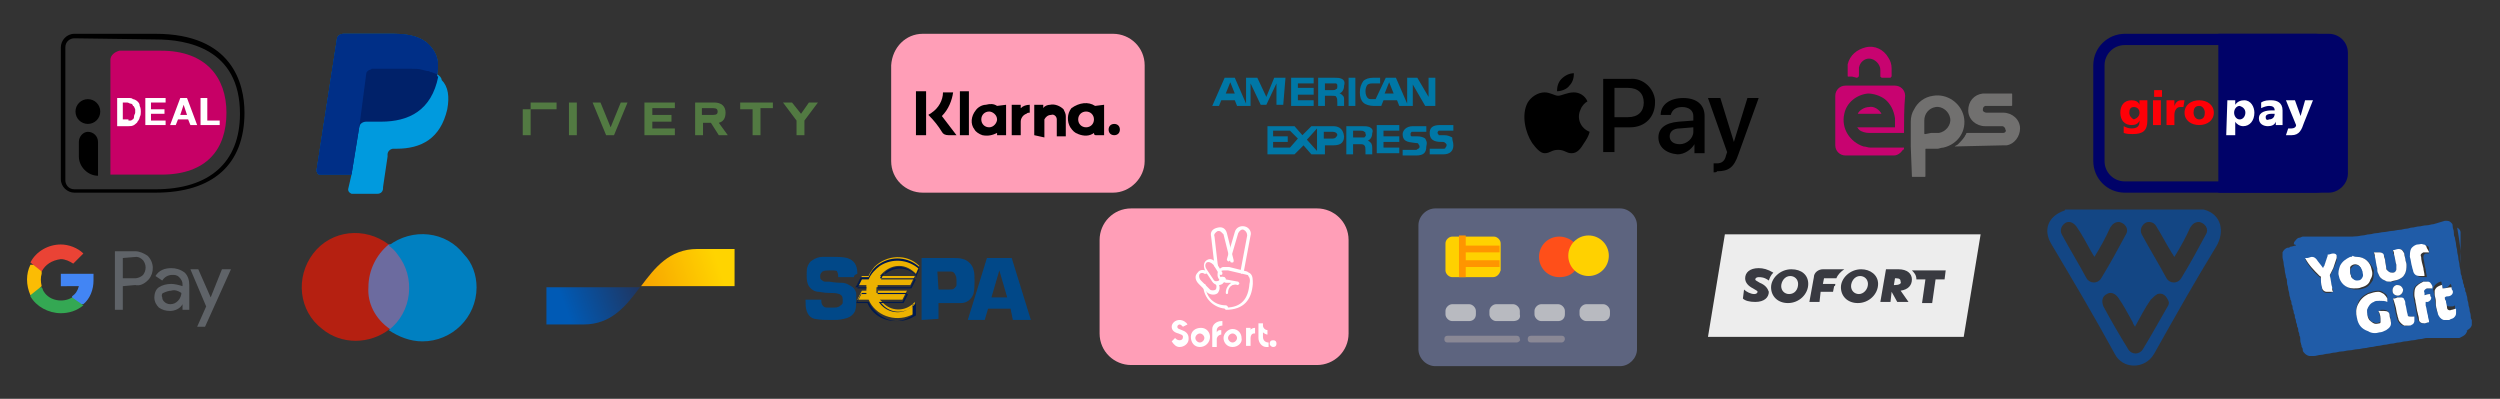 <svg xmlns="http://www.w3.org/2000/svg" xmlns:xlink="http://www.w3.org/1999/xlink" id="Laag_1" x="0px" y="0px" viewBox="0 0 221.9 35.4" style="enable-background:new 0 0 221.9 35.4;" xml:space="preserve"><rect x="0" y="0" width="221.9" height="35.4" fill="#333333" stroke="none"/><style type="text/css">	.st0{fill:#C70066;}	.st1{fill:#FFFFFF;}	.st2{fill:#009ADE;}	.st3{fill:#002169;}	.st4{fill:#002F87;}	.st5{fill-rule:evenodd;clip-rule:evenodd;fill:#0077A6;}	.st6{fill:#C80370;}	.st7{fill:#71706F;}	.st8{fill:#FF9EB7;}	.st9{fill:#000268;}	.st10{fill-rule:evenodd;clip-rule:evenodd;fill:#FFFFFF;}	.st11{fill-rule:evenodd;clip-rule:evenodd;fill:#FF0007;}	.st12{fill:#5F6368;}	.st13{fill:#4285F4;}	.st14{fill:#34A853;}	.st15{fill:#FBBC04;}	.st16{fill:#EA4335;}	.st17{fill:#6C6B9F;}	.st18{fill:#B52011;}	.st19{fill:#0080C1;}	.st20{fill:url(#blue-symbol_00000175293326229185091010000004763356480783687607_);}	.st21{fill:url(#yellow-symbol_00000089553745917742618580000016335895803727577274_);}	.st22{fill:#014888;}	.st23{fill:#ECB200;}	.st24{fill:#00194F;}	.st25{fill:#5D647F;}	.st26{fill:#FFD100;}	.st27{fill:#B8BAC0;}	.st28{fill:#8A8895;}	.st29{fill:#FF4F19;}	.st30{fill:#FF9500;}	.st31{fill:#134684;}	.st32{fill:#205CA8;}	.st33{fill:#EDEDED;}	.st34{fill:#393A41;}	.st35{fill:#527A42;}</style><g>	<path d="M13.8,17.1H6.6c-0.6,0-1.2-0.5-1.2-1.2l0,0V4.2C5.4,3.6,5.9,3,6.6,3h7.2c6.8,0,7.9,4.4,7.9,7  C21.7,14.6,18.9,17.1,13.8,17.1z M6.6,3.4c-0.4,0-0.8,0.3-0.8,0.8l0,0V16c0,0.4,0.3,0.8,0.8,0.8h7.2c4.8,0,7.5-2.4,7.5-6.7  c0-5.8-4.7-6.6-7.5-6.6L6.6,3.4z"></path>	<path class="st0" d="M9.8,5.3v10.2h4.5c4.1,0,5.8-2.3,5.8-5.5c0-3.1-1.8-5.5-5.8-5.5h-3.7C10.2,4.6,9.8,4.9,9.8,5.3L9.8,5.3z"></path>	<polygon class="st1" points="18.4,8.7 18.4,10.7 19.5,10.7 19.5,11.1 17.8,11.1 17.8,8.7  "></polygon>	<path class="st1" d="M16.6,8.7l0.9,2.4h-0.6l-0.2-0.5h-0.9l-0.2,0.5h-0.5L16,8.7H16.6z M16.6,10.2l-0.3-0.9l0,0L16,10.2H16.6z"></path>	<polygon class="st1" points="14.7,8.7 14.7,9.1 13.4,9.1 13.4,9.7 14.6,9.7 14.6,10.1 13.4,10.1 13.4,10.7 14.7,10.7 14.7,11.1   12.9,11.1 12.9,8.7  "></polygon>	<path class="st1" d="M11.4,8.7c0.2,0,0.3,0,0.4,0.1c0.1,0,0.3,0.1,0.4,0.2c0.1,0.1,0.2,0.2,0.2,0.4c0.1,0.2,0.1,0.4,0.1,0.5  c0,0.2,0,0.3-0.1,0.5c0,0.1-0.1,0.3-0.2,0.4c0,0.1-0.2,0.2-0.3,0.3c-0.2,0.1-0.3,0.1-0.5,0.1h-1V8.7H11.4z M11.4,10.7  c0.1,0,0.2,0,0.2,0c0.1,0,0.1-0.1,0.2-0.1c0.1-0.1,0.1-0.2,0.1-0.3S12,10.1,12,10s0-0.2,0-0.3c-0.1-0.2-0.1-0.3-0.2-0.3  c0-0.1-0.1-0.2-0.2-0.2c-0.1,0-0.2-0.1-0.3-0.1h-0.4v1.5h0.5C11.4,10.6,11.4,10.7,11.4,10.7z"></path>	<path d="M7.8,11.7L7.8,11.7c0.5,0,0.9,0.4,0.9,0.9l0,0l0,0v3l0,0c-0.9,0-1.7-0.8-1.7-1.7v-1.3C7,12.1,7.4,11.7,7.8,11.7z"></path>	<circle cx="7.8" cy="9.9" r="1.1"></circle></g><g>	<path class="st2" d="M38.8,6.6c0.2-1.1,0-1.8-0.6-2.5C37.5,3.3,36.4,3,34.9,3h-4.4c-0.3,0-0.6,0.2-0.6,0.5l-1.8,11.6  c0,0.2,0.1,0.4,0.3,0.4c0,0,0,0,0.1,0h2.7l-0.3,1.3c0,0.2,0.1,0.3,0.3,0.4l0,0h2.3c0.3,0,0.5-0.2,0.5-0.5v-0.1l0.4-2.7v-0.2  c0-0.3,0.3-0.5,0.5-0.5h0.3c2.2,0,3.9-0.9,4.5-3.5c0.2-1.1,0.1-2-0.5-2.6C39.2,6.9,39,6.7,38.8,6.6L38.8,6.6"></path>	<path class="st3" d="M38.8,6.6c0.2-1.1,0-1.8-0.6-2.5C37.5,3.3,36.4,3,34.9,3h-4.4c-0.3,0-0.6,0.2-0.6,0.5l-1.8,11.6  c0,0.2,0.1,0.4,0.3,0.4c0,0,0,0,0.1,0h2.7l0.7-4.3v0.1c0-0.3,0.3-0.5,0.6-0.5h1.3c2.5,0,4.5-1,5.1-4C38.8,6.8,38.8,6.7,38.8,6.6"></path>	<path class="st4" d="M32.5,6.6c0-0.2,0.1-0.3,0.3-0.4c0.1,0,0.2-0.1,0.2-0.1h3.4c0.4,0,0.8,0,1.1,0.1l0.4,0.1c0.1,0,0.2,0,0.3,0.1  h0.1c0.2,0.1,0.3,0.1,0.5,0.2c0.2-1.1,0-1.8-0.6-2.5C37.5,3.3,36.4,3,34.9,3h-4.4c-0.3,0-0.6,0.2-0.6,0.5l-1.8,11.6  c0,0.2,0.1,0.4,0.3,0.4c0,0,0,0,0.1,0h2.7l0.7-4.3L32.5,6.6z"></path></g><path class="st5" d="M129,12.9c0,0.5-0.3,0.8-0.9,0.8h-1.2v-0.5h1.2c0.1,0,0.2,0,0.2-0.1c0,0,0.1-0.1,0.1-0.2c0-0.1,0-0.1-0.1-0.2 c0,0-0.1-0.1-0.2-0.1c-0.5,0-1.2,0-1.2-0.8c0-0.4,0.2-0.7,0.9-0.7h1.2v0.5h-1.1c-0.1,0-0.2,0-0.2,0c-0.1,0.1-0.1,0.1-0.1,0.2 s0.1,0.1,0.1,0.2c0.1,0,0.1,0,0.2,0h0.3c0.3,0,0.5,0.1,0.7,0.2C128.9,12.5,129,12.6,129,12.9z M126.5,12.3c-0.1-0.1-0.4-0.2-0.7-0.2 h-0.3c-0.1,0-0.2,0-0.2,0c-0.1,0-0.1-0.1-0.1-0.2s0-0.1,0.1-0.2c0.1,0,0.1,0,0.2,0h1.1v-0.5h-1.2c-0.6,0-0.9,0.4-0.9,0.7 c0,0.8,0.7,0.7,1.2,0.8c0.1,0,0.2,0,0.2,0.1c0,0,0.1,0.1,0.1,0.2c0,0.1,0,0.1-0.1,0.2c-0.1,0-0.1,0.1-0.2,0.1h-1.2v0.5h1.2 c0.6,0,0.9-0.2,0.9-0.8C126.7,12.6,126.6,12.5,126.5,12.3L126.5,12.3z M124.2,13.1h-1.4v-0.5h1.4v-0.5h-1.4v-0.5h1.4v-0.5h-2v2.5h2 V13.1L124.2,13.1z M121.6,11.3c-0.2-0.1-0.4-0.1-0.7-0.1h-1.4v2.5h0.6v-0.9h0.6c0.2,0,0.3,0,0.4,0.1s0.1,0.3,0.1,0.5v0.3h0.6v-0.5 c0-0.2,0-0.3-0.1-0.5c-0.1-0.1-0.2-0.2-0.3-0.2c0.2-0.1,0.4-0.3,0.4-0.7C121.9,11.6,121.8,11.4,121.6,11.3z M118.3,11.2h-1.9 l-0.8,0.8l-0.7-0.8h-2.4v2.5h2.4l0.8-0.8l0.7,0.8h1.2v-0.8h0.7c0.5,0,1-0.1,1-0.8C119.2,11.3,118.7,11.2,118.3,11.2L118.3,11.2z  M121.1,12.2c-0.1,0-0.2,0-0.3,0h-0.7v-0.6h0.7c0.1,0,0.2,0,0.3,0.1c0.1,0,0.1,0.1,0.1,0.2C121.3,12,121.2,12.1,121.1,12.2z  M118.3,12.3h-0.8v-0.6h0.8c0.2,0,0.4,0.1,0.4,0.3C118.6,12.2,118.5,12.3,118.3,12.3z M116,12.4l0.9-1v2L116,12.4z M114.5,13.1H113 v-0.5h1.3v-0.5H113v-0.5h1.5l0.7,0.7L114.5,13.1L114.5,13.1z M127.4,9.4h-0.9l-1.1-1.9v1.9h-1.2L124,8.9h-1.2l-0.2,0.5h-0.7 c-0.3,0-0.7-0.1-0.9-0.3c-0.2-0.2-0.3-0.5-0.3-0.9c0-0.4,0.1-0.7,0.3-1c0.2-0.2,0.5-0.3,0.9-0.3h0.6v0.5h-0.6c-0.2,0-0.3,0-0.5,0.1 c-0.1,0.1-0.2,0.3-0.2,0.6c0,0.3,0.1,0.5,0.2,0.6s0.2,0.1,0.4,0.1h0.3l0.9-1.9h0.9l1,2.3V6.9h0.9l1,1.7V6.9h0.6L127.4,9.4L127.4,9.4 L127.4,9.4z M120.3,6.9h-0.6v2.5h0.6V6.9L120.3,6.9z M119.1,7c-0.2-0.1-0.4-0.1-0.7-0.1H117v2.5h0.6V8.5h0.6c0.2,0,0.4,0,0.4,0.1 c0.1,0.1,0.1,0.3,0.1,0.5v0.3h0.6V8.9c0-0.2,0-0.3-0.1-0.4c-0.1-0.1-0.2-0.2-0.3-0.2c0.2-0.1,0.4-0.3,0.4-0.7 C119.4,7.3,119.3,7.1,119.1,7L119.1,7z M116.6,8.9h-1.4V8.4h1.4V7.8h-1.4V7.4h1.4V6.9h-2v2.5h2V8.9L116.6,8.9z M114.1,6.9h-1 l-0.7,1.7l-0.8-1.7h-1v2.3l-1-2.3h-0.9l-1.1,2.5h0.6l0.2-0.5h1.2l0.2,0.5h1.2v-2l0.9,1.9h0.5l0.9-1.9v1.9h0.6L114.1,6.9L114.1,6.9 L114.1,6.9z M123.7,8.3l-0.4-1l-0.4,1H123.7z M118.6,7.9C118.5,8,118.4,8,118.3,8h-0.7V7.4h0.7c0.1,0,0.2,0,0.3,0 c0.1,0.1,0.1,0.1,0.1,0.2C118.7,7.8,118.7,7.9,118.6,7.9z M108.8,8.3l0.4-1l0.4,1H108.8z"></path><g>	<path d="M139.3,7.6c0.3-0.3,0.4-0.7,0.4-1.1c-0.4,0-0.8,0.2-1.1,0.5s-0.4,0.7-0.4,1.1C138.6,8.1,139.1,7.9,139.3,7.6 M139.7,8.2  c-0.6,0-1.1,0.3-1.4,0.3s-0.7-0.3-1.2-0.3c-0.6,0-1.2,0.4-1.5,0.9c-0.6,1.1-0.2,2.7,0.4,3.6c0.3,0.4,0.7,0.9,1.1,0.9  c0.5,0,0.6-0.3,1.2-0.3s0.7,0.3,1.2,0.3s0.8-0.4,1.1-0.9c0.2-0.3,0.4-0.6,0.5-1c-0.8-0.3-1.2-1.2-0.8-2c0.1-0.3,0.4-0.6,0.6-0.7  C140.7,8.5,140.2,8.2,139.7,8.2"></path>	<path d="M144.7,7c1.1-0.1,2.1,0.8,2.2,1.9c0,0.1,0,0.1,0,0.2c0,1.3-0.9,2.2-2.2,2.2h-1.4v2.2h-1V7H144.7z M143.3,10.4h1.2  c0.9,0,1.4-0.5,1.4-1.3s-0.5-1.3-1.4-1.3h-1.2V10.4L143.3,10.4z M147.2,12.2c0-0.8,0.6-1.3,1.8-1.4l1.3-0.1v-0.4  c0-0.5-0.4-0.8-1-0.8s-0.9,0.3-1,0.7h-0.9c0-0.9,0.8-1.5,2-1.5s1.9,0.6,1.9,1.6v3.3h-0.9v-0.8l0,0c-0.3,0.5-0.9,0.9-1.5,0.9  C147.8,13.6,147.2,13,147.2,12.2z M150.3,11.7v-0.4l-1.2,0.1c-0.6,0-0.9,0.3-0.9,0.7s0.3,0.7,0.9,0.7S150.3,12.3,150.3,11.7z   M152.1,15.3v-0.8c0.1,0,0.2,0,0.3,0c0.4,0,0.7-0.2,0.8-0.7l0.1-0.3l-1.7-4.8h1.1l1.2,3.9l0,0l1.2-3.9h1l-1.8,5  c-0.4,1.2-0.9,1.5-1.9,1.5C152.4,15.3,152.2,15.3,152.1,15.3L152.1,15.3z"></path></g><g>	<path class="st6" d="M169,11.8h-3.1c-0.3,0-0.7-0.1-0.9-0.3c-0.1-0.1-0.1-0.2-0.2-0.2l0,0h3.4l0,0c0-0.3,0-0.5,0-0.8  c-0.1-0.7-0.4-1.3-0.9-1.7c-0.4-0.3-1-0.5-1.5-0.5c-1,0.1-1.9,0.8-2.1,1.8c-0.3,1.3,0.5,2.5,1.7,2.9l0,0c0.2,0,0.4,0.1,0.6,0.1  c1,0,1.9,0,2.9,0h0.1c0,0.1,0,0.2-0.1,0.2c-0.2,0.3-0.5,0.5-0.8,0.5c-1.4,0-2.9,0-4.3,0c-0.5,0-0.9-0.4-0.9-0.9l0,0V8.5  c0-0.5,0.4-0.9,0.9-0.9l0,0h4.4c0.5,0,0.9,0.4,0.9,0.9l0,0C169,9.6,169,10.7,169,11.8L169,11.8z"></path>	<path class="st7" d="M169.6,13c0-0.7,0-1.5,0-2.2c0-0.4,0.1-0.8,0.3-1.1c0.3-0.6,0.9-1.1,1.7-1.2c1.2-0.2,2.4,0.6,2.7,1.8  c0.3,1.3-0.5,2.5-1.8,2.8c-0.2,0-0.4,0.1-0.5,0.1c-0.3,0-0.7,0-1,0c-0.1,0-0.1,0-0.1,0.1v2.3c0,0.1,0,0.1-0.1,0.1c-0.3,0-0.6,0-1,0  c-0.1,0-0.1,0-0.1-0.1L169.6,13z M171.4,11.8h0.5c0.1,0,0.1,0,0.2,0c0.6-0.1,1.1-0.7,1-1.3s-0.7-1.1-1.3-1s-1,0.6-1,1.2  c0,0.4,0,0.7,0,1.1c0,0.1,0,0.1,0.1,0.1L171.4,11.8z"></path>	<path class="st7" d="M173.5,13c0.1-0.1,0.2-0.1,0.3-0.2c0.2-0.2,0.4-0.4,0.6-0.7c0-0.1,0.1-0.1,0.1-0.2c0-0.1,0.1-0.1,0.2-0.1h3  h0.1c0.2,0,0.3-0.2,0.2-0.3l0,0c0-0.1-0.1-0.3-0.3-0.3h-1.5c-0.8,0-1.5-0.6-1.5-1.4c0-0.8,0.5-1.4,1.3-1.5c0.1,0,0.2,0,0.3,0  c0.7,0,1.4,0,2.2,0c0.1,0,0.1,0,0.1,0.1c0,0.3,0,0.6,0,0.9c0,0.1,0,0.1-0.1,0.1c-0.7,0-1.4,0-2.1,0c-0.1,0-0.1,0-0.2,0  C176,9.5,176,9.6,176,9.8c0,0.1,0.2,0.2,0.3,0.2h1.5c0.8,0,1.5,0.6,1.5,1.4c0,0.7-0.5,1.4-1.2,1.5c-0.1,0-0.2,0-0.3,0L173.5,13  L173.5,13z"></path>	<path class="st6" d="M164.4,6.8h-0.3c-0.1,0-0.1,0-0.1-0.1l0,0c0-0.3,0-0.6,0-1c0.2-0.8,0.8-1.3,1.6-1.5c0.8-0.2,1.6,0.2,2,0.9  c0.2,0.3,0.3,0.6,0.3,1c0,0.2,0,0.4,0,0.6c0,0.1,0,0.1-0.1,0.2l0,0h-0.7c-0.1,0-0.1,0-0.2-0.1l0,0V6.2c0-0.5-0.5-1-1-1  c-0.4,0-0.8,0.3-0.9,0.8c0,0.1,0,0.2,0,0.3c0,0.1,0,0.3,0,0.4s-0.1,0.2-0.2,0.2L164.4,6.8z"></path>	<path class="st6" d="M167,10.1h-2.1c0.1-0.3,0.6-0.6,1-0.6C166.3,9.4,166.8,9.7,167,10.1z"></path></g><g>	<path class="st8" d="M98.8,17.1H81.9c-1.5,0-2.8-1.2-2.8-2.8V5.8C79.2,4.2,80.4,3,81.9,3h16.9c1.5,0,2.8,1.2,2.8,2.8v8.5  C101.6,15.8,100.3,17.1,98.8,17.1z"></path>	<g>		<path d="M97.2,9.4L97.2,9.4L98,9.3V12h-0.3c-0.1,0-0.3,0-0.4,0s-0.2,0-0.2-0.2c-0.4,0.3-0.9,0.3-1.4,0.1c-0.3-0.1-0.5-0.3-0.7-0.6   c-0.3-0.5-0.3-1.2,0.1-1.7C95.8,9.1,96.6,9,97.2,9.4z M96.4,11.3c0.4,0,0.7-0.3,0.7-0.7s-0.3-0.7-0.7-0.7c-0.4,0-0.7,0.3-0.7,0.7   S96,11.3,96.4,11.3L96.4,11.3z"></path>		<path d="M88.5,9.4L88.5,9.4l0.8-0.1V12h-0.8v-0.2c-0.4,0.2-0.8,0.3-1.3,0.2c-0.3-0.1-0.6-0.3-0.7-0.5c-0.4-0.5-0.3-1.2,0.1-1.7   c0.2-0.3,0.6-0.5,0.9-0.5C87.9,9.2,88.2,9.2,88.5,9.4z M87.8,11.3c0.4,0,0.7-0.4,0.7-0.7c0-0.4-0.4-0.7-0.7-0.7   c-0.4,0-0.7,0.3-0.7,0.7C87.1,11,87.4,11.3,87.8,11.3z"></path>		<path d="M91.8,12V9.3h0.8v0.3c0.1-0.2,0.4-0.3,0.6-0.3c0.4-0.1,0.9,0.1,1.2,0.4c0.1,0.2,0.2,0.4,0.2,0.6c0,0.6,0,1.1,0,1.7   c0,0,0,0,0,0.1h-0.8V12v-1.2c0-0.1,0-0.2,0-0.2c0-0.3-0.3-0.5-0.5-0.4c-0.3,0-0.5,0.2-0.6,0.4c0,0.1,0,0.2,0,0.2   c0,0.5,0,0.9,0,1.4L91.8,12z"></path>		<path d="M83.6,10.3l1.3,1.7c-0.2,0-0.5,0-0.7,0c-0.3,0-0.5-0.1-0.6-0.3c-0.3-0.5-0.7-1-1.1-1.4l-0.1-0.1c0.1-0.1,0.2-0.1,0.3-0.2   c0.6-0.4,1-1.1,1-1.8l0,0h0.9C84.5,8.9,84.2,9.7,83.6,10.3z"></path>		<path d="M82.2,12h-0.9V8.1h0.9V12z"></path>		<path d="M86,12h-0.8V8.1H86V12z"></path>		<path d="M90.6,12h-0.8V9.3h0.8v0.3c0.2-0.2,0.5-0.3,0.8-0.3V10c-0.1,0-0.2,0-0.3,0.1c-0.3,0.1-0.5,0.4-0.5,0.7V12L90.6,12z"></path>		<path d="M98.9,12c-0.3,0-0.5-0.2-0.5-0.5s0.2-0.5,0.5-0.5l0,0c0.3,0,0.5,0.2,0.5,0.5S99.2,12,98.9,12L98.9,12z"></path>	</g></g><g>	<g>		<g>			<g>				<path class="st9" d="M205.5,4c1,0,1.8,0.8,1.8,1.8v8.5c0,1-0.8,1.8-1.8,1.8h-16.9c-1,0-1.8-0.8-1.8-1.8V5.8c0-1,0.8-1.8,1.8-1.8     H205.5 M205.5,3h-16.9c-1.5,0-2.8,1.2-2.8,2.8v8.5c0,1.5,1.2,2.8,2.8,2.8h16.9c1.5,0,2.8-1.2,2.8-2.8V5.8     C208.2,4.3,207,3,205.5,3L205.5,3z"></path>			</g>		</g>		<g>			<path class="st9" d="M196.9,3h9.8c0.9,0,1.7,0.7,1.7,1.7v10.7c0,0.9-0.8,1.7-1.7,1.7h-9.8"></path>		</g>	</g>	<g>		<g id="layer1_00000130622084712056997720000010705364074425933994_">			<path id="_92186184_00000041998905917373070870000010053560738348352931_" class="st10" d="M199.3,10c0,0.3-0.2,0.6-0.5,0.6    s-0.5-0.3-0.5-0.6l0,0c0-0.3,0.2-0.6,0.5-0.6C199.1,9.5,199.3,9.7,199.3,10L199.3,10z M197.6,12h0.8v-1.2l0,0    c0.1,0.2,0.4,0.4,0.7,0.4c0.6,0,1-0.5,1-1.2c0-0.5-0.3-1.1-0.9-1.1c-0.3,0-0.6,0.1-0.8,0.4l0,0V8.9h-0.7L197.6,12z M201.1,10.4    c0-0.2,0.2-0.3,0.5-0.3c0.1,0,0.2,0,0.3,0c0,0.3-0.2,0.5-0.5,0.5l0,0C201.2,10.7,201.1,10.6,201.1,10.4L201.1,10.4z M202.6,11.1    c0-0.2,0-0.3,0-0.5V9.8c0-0.7-0.5-0.9-1-0.9c-0.3,0-0.6,0-0.9,0.2v0.5c0.2-0.1,0.5-0.2,0.7-0.2c0.3,0,0.5,0.1,0.5,0.4    c-0.1,0-0.2,0-0.3,0c-0.4,0-1.1,0.1-1.1,0.7c0,0.5,0.4,0.7,0.8,0.7c0.3,0,0.6-0.1,0.7-0.4l0,0c0,0.1,0,0.2,0,0.3H202.6z     M202.9,12c0.2,0,0.3,0,0.5,0c0.7,0,0.9-0.5,1.1-1.1l0.8-2h-0.7l-0.4,1.4l0,0l-0.5-1.4h-0.8l0.9,2.2c0,0.2-0.2,0.3-0.4,0.3    c-0.1,0-0.2,0-0.3,0L202.9,12z"></path>			<path id="_47303032_00000125592856865449415690000006942236445499462032_" class="st11" d="M189,10c0-0.3,0.1-0.5,0.4-0.5    c0.3,0,0.5,0.2,0.5,0.5l0,0c0,0.3-0.2,0.5-0.5,0.6l0,0C189.2,10.5,189,10.3,189,10z M190.6,8.9h-0.7v0.4l0,0    c-0.1-0.3-0.4-0.4-0.7-0.4c-0.7,0-1,0.5-1,1.1c0,0.7,0.4,1.1,1,1.1c0.3,0,0.6-0.1,0.7-0.4l0,0v0.1c0,0.4-0.2,0.6-0.7,0.6    c-0.3,0-0.5-0.1-0.7-0.2v0.6c0.3,0.1,0.5,0.1,0.8,0.1c0.9,0,1.3-0.3,1.3-1.2L190.6,8.9L190.6,8.9z M191.9,8h-0.7v0.6h0.7V8z     M191.1,11.1h0.7V8.9h-0.7V11.1z M193.9,8.9c-0.1,0-0.2,0-0.3,0c-0.3,0-0.5,0.2-0.6,0.5l0,0V8.9h-0.7v2.2h0.7v-0.9    c0-0.4,0.2-0.7,0.5-0.7c0.1,0,0.2,0,0.3,0L193.9,8.9z M195.2,10.6c-0.3,0-0.5-0.3-0.5-0.6s0.1-0.6,0.5-0.6c0.3,0,0.5,0.3,0.5,0.6    S195.6,10.6,195.2,10.6z M195.2,11.1c0.7,0,1.3-0.4,1.3-1.1c0-0.7-0.6-1.1-1.3-1.1s-1.3,0.4-1.3,1.1S194.5,11.1,195.2,11.1z"></path>		</g>	</g></g><g>	<path class="st12" d="M10.9,25.4v2.1h-0.7v-5.2H12c0.4,0,0.8,0.2,1.1,0.4c0.6,0.6,0.6,1.5,0.1,2.1l0,0l-0.1,0.1  c-0.3,0.3-0.7,0.5-1.1,0.4L10.9,25.4z M10.9,22.9v1.8H12c0.2,0,0.5-0.1,0.7-0.3c0.3-0.4,0.3-0.9,0-1.3c-0.2-0.2-0.4-0.3-0.6-0.3  L10.9,22.9L10.9,22.9z"></path>	<path class="st12" d="M15.2,23.8c0.4,0,0.8,0.1,1.2,0.4c0.3,0.3,0.4,0.7,0.4,1.1v2.2h-0.6V27l0,0c-0.2,0.4-0.7,0.6-1.1,0.6  s-0.7-0.1-1-0.3c-0.2-0.2-0.4-0.5-0.4-0.9c0-0.3,0.1-0.7,0.4-0.9c0.3-0.2,0.7-0.3,1.1-0.3c0.3,0,0.7,0.1,1,0.2v-0.2  c0-0.2-0.1-0.4-0.3-0.6s-0.4-0.2-0.6-0.2c-0.4,0-0.7,0.2-0.9,0.5l-0.6-0.4C14.1,24,14.6,23.8,15.2,23.8z M14.4,26.4  c0,0.2,0.1,0.3,0.2,0.4s0.3,0.2,0.5,0.2c0.3,0,0.5-0.1,0.7-0.3c0.2-0.2,0.3-0.5,0.3-0.7c-0.3-0.2-0.6-0.3-0.9-0.2  c-0.2,0-0.5,0.1-0.7,0.2C14.4,26,14.3,26.2,14.4,26.4L14.4,26.4z"></path>	<path class="st12" d="M20.5,23.9L18.2,29h-0.7l0.8-1.8l-1.4-3.3h0.7l1.1,2.5l0,0l1-2.5C19.7,23.9,20.5,23.9,20.5,23.9z"></path>	<path class="st13" d="M8.3,24.9c0-0.2,0-0.4,0-0.6H5.4v1.1H7c-0.1,0.4-0.3,0.7-0.6,0.9V27h1C8,26.5,8.3,25.7,8.3,24.9z"></path>	<path class="st14" d="M5.4,27.8c0.7,0,1.4-0.2,2-0.7l-1-0.7c-0.8,0.5-2,0.3-2.5-0.5c-0.1-0.1-0.1-0.3-0.2-0.4h-1v0.8  C3.2,27.2,4.3,27.8,5.4,27.8z"></path>	<path class="st15" d="M3.7,25.4c-0.1-0.4-0.1-0.8,0-1.1v-0.8h-1c-0.4,0.8-0.4,1.8,0,2.7L3.7,25.4z"></path>	<path class="st16" d="M5.4,23c0.4,0,0.8,0.2,1.1,0.4l0,0l0.9-0.9c-0.5-0.5-1.3-0.8-2-0.8c-1.1,0-2.2,0.6-2.7,1.6l1,0.8  C4,23.5,4.6,23.1,5.4,23z"></path></g><g>	<polygon class="st17" points="36.6,29.2 32.4,29.2 32.4,21.7 36.6,21.7  "></polygon>	<path class="st18" d="M32.7,25.5c0-1.5,0.7-2.9,1.8-3.8c-2.1-1.6-5.1-1.3-6.7,0.8s-1.3,5.1,0.8,6.7c1.7,1.4,4.2,1.4,6,0  C33.3,28.3,32.6,26.9,32.7,25.5"></path>	<path class="st19" d="M42.3,25.5c0,2.7-2.2,4.8-4.8,4.8c-1.1,0-2.1-0.4-3-1c2.1-1.6,2.4-4.7,0.8-6.7c-0.2-0.3-0.5-0.6-0.8-0.8  c2.1-1.6,5.1-1.3,6.7,0.8C41.9,23.3,42.3,24.4,42.3,25.5"></path></g><g>			<linearGradient id="blue-symbol_00000100355323446685749070000009524351000046045835_" gradientUnits="userSpaceOnUse" x1="50.184" y1="-204.026" x2="56.276" y2="-201.763" gradientTransform="matrix(1 0 0 -1 0 -176.724)">		<stop offset="0" style="stop-color:#005AB5"></stop>		<stop offset="1" style="stop-color:#1E3764"></stop>	</linearGradient>			<path id="blue-symbol_00000020396202733107684600000015027966803432461756_" style="fill:url(#blue-symbol_00000100355323446685749070000009524351000046045835_);" d="  M51.8,28.8c2.5,0,3.8-1.7,5-3.3h-8.3v3.3H51.8z"></path>			<linearGradient id="yellow-symbol_00000017496483475598780850000000960933534693735590_" gradientUnits="userSpaceOnUse" x1="57.323" y1="-202.459" x2="63.791" y2="-200.252" gradientTransform="matrix(1 0 0 -1 0 -176.724)">		<stop offset="0" style="stop-color:#F7A500"></stop>		<stop offset="1" style="stop-color:#FFD400"></stop>	</linearGradient>			<path id="yellow-symbol_00000002367717374385327520000017458271967456871083_" style="fill:url(#yellow-symbol_00000017496483475598780850000000960933534693735590_);" d="  M61.9,22.1c-2.5,0-3.8,1.7-5,3.3h8.3v-3.3H61.9z"></path></g><g>	<path class="st22" d="M75.8,24.6h-1.4c0-0.2,0-0.3-0.1-0.5c0-0.1-0.3-0.1-0.6-0.1c-0.3,0-0.5,0-0.7,0.1c-0.1,0.1-0.2,0.2-0.2,0.4  c0,0.2,0,0.3,0.2,0.4c0.1,0.1,0.2,0.1,0.3,0.1h0.3c0.6,0.1,1,0.1,1.1,0.1c0.4,0,0.7,0.2,1,0.4c0.2,0.2,0.3,0.4,0.3,0.6s0,0.4,0,0.5  c0,0.3,0,0.7-0.1,1c-0.2,0.4-0.5,0.6-1,0.7c-0.4,0.1-0.7,0.1-1,0.1c-0.6,0-1.1,0-1.6-0.1c-0.4-0.1-0.6-0.4-0.7-0.7  c-0.1-0.3-0.1-0.6-0.1-1h1.4v0.1c0,0.3,0.1,0.4,0.2,0.5s0.2,0.1,0.4,0.1H74c0.2,0,0.3,0,0.5-0.1c0.1-0.1,0.2-0.1,0.3-0.3  c0-0.1,0-0.2,0-0.3c0-0.3-0.1-0.4-0.3-0.5C74.2,26,73.9,26,73.6,26c-0.5,0-0.8-0.1-0.9-0.1c-0.4,0-0.7-0.2-0.9-0.5  c-0.2-0.3-0.2-0.7-0.2-1s0-0.6,0.1-0.8c0.1-0.2,0.2-0.4,0.4-0.5c0.3-0.2,0.6-0.3,0.9-0.3s0.6,0,1,0s0.8,0,1.2,0.1  c0.6,0.2,0.9,0.6,0.9,1.4C75.8,24.4,75.8,24.5,75.8,24.6z"></path>	<path class="st22" d="M81.8,28.4v-5.5h2.8c0.3,0,0.6,0,0.9,0.1c0.4,0.1,0.8,0.5,0.9,0.9c0.1,0.3,0.1,0.7,0.1,1c0,0.4,0,0.8-0.1,1.2  c-0.2,0.5-0.6,0.8-1.1,0.8c-0.1,0-0.3,0-0.8,0h-0.3h-0.9v1.4L81.8,28.4z M83.3,25.7h0.9c0.2,0,0.4,0,0.5-0.1s0.2-0.2,0.2-0.3  c0-0.2,0-0.3,0-0.4c0-0.2,0-0.3-0.1-0.5s-0.2-0.3-0.4-0.3c-0.1,0-0.1,0-0.3,0h-0.9L83.3,25.7L83.3,25.7z"></path>	<path class="st22" d="M89.7,27.4h-2l-0.3,1h-1.5l1.7-5.5h2.2l1.7,5.5h-1.6L89.7,27.4z M89.4,26.4L88.7,24L88,26.4H89.4z"></path>	<path class="st23" d="M79.8,23.6c0.6,0,1.1,0.3,1.5,0.7l0.3-0.7c-1.1-1.1-2.9-1-4,0.1c-0.2,0.3-0.4,0.5-0.5,0.8h-0.6l-0.4,0.8h0.8  c0,0.1,0,0.2,0,0.2c0,0.1,0,0.2,0,0.3h-0.4l-0.4,0.8h1c0.6,1.4,2.3,2,3.7,1.4c0.2-0.1,0.3-0.1,0.4-0.2v-1c-0.7,0.8-1.9,0.9-2.7,0.2  c-0.1-0.1-0.3-0.3-0.4-0.4h2l0.4-0.8h-2.6c0-0.1,0-0.2,0-0.3c0-0.1,0-0.1,0-0.2h2.9l0.4-0.8h-3.1C78.5,24,79.1,23.6,79.8,23.6z"></path>	<path class="st24" d="M79.8,23.7c0.6,0,1.1,0.3,1.5,0.7l0,0l0,0l0.3-0.7l0,0l0,0c-1-0.9-2.4-1-3.5-0.3c-0.5,0.3-0.8,0.7-1,1.2l0,0  h-0.7l0,0L76,25.4l-0.1,0.1h1l0,0c0,0.1,0,0.2,0,0.2c0,0.1,0,0.2,0,0.3l0,0h-0.4l0,0l-0.4,0.8l0,0h1l0,0c0.5,1,1.5,1.7,2.6,1.7  c0.6,0,1.1-0.2,1.6-0.5l0,0v-1.1L81.2,27c-0.7,0.8-1.9,0.9-2.7,0.2c-0.1-0.1-0.3-0.3-0.4-0.4v0.1h2.1l0,0l0.4-0.8l0,0h-2.7l0,0  c0-0.1,0-0.2,0-0.3c0-0.1,0-0.1,0-0.2l0,0h3l0,0l0.4-0.8l0,0h-3.1l0,0C78.5,24,79.1,23.7,79.8,23.7z M78.1,24.7h3.1l0,0l-0.4,0.8  l0,0h-3l0,0c0,0.1,0,0.1,0,0.2s0,0.2,0,0.3l0,0h2.7l0,0l-0.4,0.8l0,0H78l0,0c0.6,0.9,1.8,1.2,2.7,0.6c0.2-0.1,0.3-0.2,0.4-0.4H81v1  l0,0c-0.5,0.3-1,0.5-1.5,0.5c-1.1,0-2.1-0.6-2.5-1.6l0,0h-1l0,0l0.4-0.8l0,0h0.5l0,0c0-0.1,0-0.2,0-0.3s0-0.1,0-0.2l0,0h-0.8l0,0  l0.4-0.8l0,0h0.6l0,0c0.2-0.5,0.6-0.9,1-1.2c1.1-0.7,2.5-0.6,3.5,0.3l0,0l-0.3,0.7h0.1c-0.7-0.9-1.9-1-2.8-0.3  C78.4,24.2,78.2,24.4,78.1,24.7L78.1,24.7L78.1,24.7z"></path></g><g>	<g>		<path class="st25" d="M143.8,18.5h-16.4c-0.8,0-1.5,0.7-1.5,1.5v11c0,0.8,0.7,1.5,1.5,1.5h16.4c0.8,0,1.5-0.7,1.5-1.5V20   C145.3,19.2,144.6,18.5,143.8,18.5z"></path>	</g>	<g>		<path class="st26" d="M132.5,24.6h-3.6c-0.3,0-0.6-0.3-0.6-0.6v-2.4c0-0.3,0.3-0.6,0.6-0.6h3.7c0.3,0,0.6,0.3,0.6,0.6V24   C133.1,24.3,132.9,24.6,132.5,24.6z"></path>	</g>	<g>		<g>			<path class="st27" d="M130.4,28.5h-1.5c-0.3,0-0.6-0.3-0.6-0.6v-0.3c0-0.3,0.3-0.6,0.6-0.6h1.5c0.3,0,0.6,0.3,0.6,0.6v0.3    C131,28.3,130.7,28.5,130.4,28.5z"></path>		</g>		<g>			<path class="st27" d="M134.3,28.5h-1.5c-0.3,0-0.6-0.3-0.6-0.6v-0.3c0-0.3,0.3-0.6,0.6-0.6h1.5c0.3,0,0.6,0.3,0.6,0.6v0.3    C135,28.3,134.7,28.5,134.3,28.5z"></path>		</g>		<g>			<path class="st27" d="M138.3,28.5h-1.5c-0.3,0-0.6-0.3-0.6-0.6v-0.3c0-0.3,0.3-0.6,0.6-0.6h1.5c0.3,0,0.6,0.3,0.6,0.6v0.3    C138.9,28.3,138.6,28.5,138.3,28.5z"></path>		</g>		<g>			<path class="st27" d="M142.3,28.5h-1.5c-0.3,0-0.6-0.3-0.6-0.6v-0.3c0-0.3,0.3-0.6,0.6-0.6h1.5c0.3,0,0.6,0.3,0.6,0.6v0.3    C142.9,28.3,142.6,28.5,142.3,28.5z"></path>		</g>	</g>	<g>		<g>			<path class="st28" d="M134.6,30.4h-6.1c-0.2,0-0.3-0.1-0.3-0.3c0-0.2,0.1-0.3,0.3-0.3h6.1c0.2,0,0.3,0.1,0.3,0.3    C135,30.2,134.8,30.4,134.6,30.4z"></path>		</g>	</g>	<g>		<g>			<path class="st28" d="M138.6,30.4h-2.7c-0.2,0-0.3-0.1-0.3-0.3c0-0.2,0.1-0.3,0.3-0.3h2.7c0.2,0,0.3,0.1,0.3,0.3    C138.9,30.2,138.8,30.4,138.6,30.4z"></path>		</g>	</g>	<g>		<path class="st29" d="M139.8,24c-0.3,0.4-0.8,0.6-1.4,0.6c-1,0-1.8-0.8-1.8-1.8s0.8-1.8,1.8-1.8c0.5,0,1,0.2,1.4,0.6"></path>	</g>	<g>		<polygon class="st30" points="133.1,23.1 130.1,23.1 130.1,22.4 133.1,22.4 133.1,21.8 130.1,21.8 130.1,20.9 129.5,20.9    129.5,24.6 130.1,24.6 130.1,23.7 133.1,23.7   "></polygon>	</g>	<g>		<circle class="st26" cx="141" cy="22.7" r="1.8"></circle>	</g></g><g>	<path class="st31" d="M195.6,18.6L195.6,18.6c1.6,0.4,1.9,2,1.1,3.3c-1.9,3.1-3.7,6.3-5.5,9.5c-0.8,1.4-2.8,1.4-3.5,0  c-1.8-3.3-3.7-6.5-5.6-9.7c-0.8-1.3-0.3-2.5,1.1-3c0,0,0.1,0,0.1-0.1C187.4,18.6,191.5,18.6,195.6,18.6z M193,22.8  c-0.1-0.1-0.1-0.2-0.2-0.3c-0.5-0.8-0.9-1.6-1.4-2.4c-0.2-0.4-0.7-0.5-1-0.3s-0.5,0.6-0.3,1c0.7,1.3,1.5,2.6,2.2,3.9  c0.3,0.5,1,0.5,1.3,0c0.8-1.3,1.5-2.6,2.2-3.9c0.3-0.5-0.1-1-0.6-1.1c-0.4,0-0.6,0.2-0.8,0.5C194,21.1,193.5,22,193,22.8z   M185.9,22.8c-0.1-0.2-0.2-0.3-0.3-0.5c-0.4-0.7-0.8-1.5-1.3-2.2c-0.3-0.4-0.7-0.5-1-0.3s-0.5,0.6-0.3,1c0.7,1.3,1.5,2.6,2.2,3.9  c0.3,0.5,1,0.5,1.3,0c0.8-1.3,1.5-2.6,2.2-3.9c0.3-0.5-0.1-1-0.6-1.1c-0.4,0-0.6,0.2-0.8,0.5C186.9,21.1,186.4,22,185.9,22.8z   M189.5,29c-0.1-0.2-0.2-0.3-0.2-0.4c-0.4-0.7-0.8-1.5-1.3-2.2c-0.3-0.4-0.7-0.5-1-0.3c-0.4,0.2-0.5,0.6-0.3,1.1  c0.7,1.3,1.4,2.5,2.2,3.8c0.3,0.5,1,0.5,1.3,0c0.8-1.3,1.5-2.6,2.2-3.8c0.2-0.3,0.1-0.5-0.1-0.8c-0.2-0.3-0.5-0.4-0.8-0.3  c-0.2,0.1-0.4,0.3-0.6,0.5C190.4,27.3,190,28.1,189.5,29z"></path></g><g>	<path class="st32" d="M217,19.6c0.1,0,0.2,0,0.2,0l0,0c0.2,0,0.3,0.1,0.4,0.2c0.1,0.1,0.1,0.2,0.1,0.3c0,0.2,0.1,0.3,0.1,0.5  s0,0.3,0.1,0.5c0,0.2,0.1,0.4,0.1,0.6s0.1,0.4,0.1,0.6s0.1,0.4,0.1,0.6s0.1,0.4,0.1,0.6s0.1,0.4,0.1,0.6c0,0.1,0,0.2,0.1,0.4  c0,0.1,0,0.2,0.1,0.4c0,0.1,0,0.2,0.1,0.4c0,0.1,0,0.2,0.1,0.3c0,0.1,0,0.3,0.1,0.4c0,0.2,0.1,0.3,0.1,0.5s0.1,0.3,0.1,0.5  s0.1,0.3,0.1,0.5s0.1,0.3,0.1,0.5c0,0.1,0,0.3,0.1,0.4v0.1c0,0.1,0,0.2,0,0.3l0,0c0,0.2-0.2,0.4-0.4,0.5c-0.1,0.1-0.2,0.1-0.3,0.1  c-0.2,0-0.3,0.1-0.5,0.1s-0.3,0-0.5,0.1c-0.2,0-0.4,0.1-0.6,0.1c-0.2,0-0.3,0.1-0.5,0.1s-0.4,0.1-0.6,0.1c-0.2,0-0.4,0.1-0.6,0.1  c-0.2,0-0.4,0.1-0.6,0.1c-0.2,0-0.4,0.1-0.6,0.1c-0.2,0-0.5,0.1-0.7,0.1s-0.4,0.1-0.6,0.1c-0.2,0-0.4,0.1-0.6,0.1  c-0.2,0-0.4,0.1-0.6,0.1c-0.2,0-0.4,0.1-0.6,0.1c-0.2,0-0.4,0.1-0.6,0.1c-0.2,0-0.4,0.1-0.6,0.1c-0.2,0-0.4,0.1-0.7,0.1  c-0.2,0-0.4,0.1-0.7,0.1c-0.2,0-0.4,0.1-0.7,0.1c-0.2,0-0.4,0.1-0.6,0.1c-0.2,0-0.4,0.1-0.6,0.1c-0.2,0-0.4,0.1-0.6,0.1  c-0.2,0-0.4,0.1-0.6,0.1h-0.1c-0.1,0-0.2,0-0.3,0l0,0c-0.1,0-0.3-0.1-0.4-0.2c-0.1-0.1-0.2-0.2-0.2-0.3c0-0.1,0-0.2-0.1-0.3  c0-0.2-0.1-0.4-0.1-0.6c0-0.1,0-0.3-0.1-0.4c0-0.1,0-0.2-0.1-0.4c0-0.1,0-0.3-0.1-0.4c0-0.1,0-0.2-0.1-0.4c0-0.1,0-0.2-0.1-0.4  c0-0.1,0-0.3-0.1-0.4c0-0.1,0-0.2-0.1-0.4c0-0.1,0-0.3-0.1-0.4c0-0.1,0-0.3-0.1-0.4c0-0.2-0.1-0.3-0.1-0.5s-0.1-0.3-0.1-0.5  s-0.1-0.3-0.1-0.5s0-0.3-0.1-0.5c0-0.2-0.1-0.4-0.1-0.6s-0.1-0.4-0.1-0.6s-0.1-0.4-0.1-0.6v-0.1c0-0.1,0-0.2,0-0.2l0,0v-0.1  c0.1-0.2,0.2-0.3,0.4-0.4c0.1,0,0.2,0,0.3-0.1c0.2,0,0.3-0.1,0.5-0.1s0.4-0.1,0.6-0.1c0.2,0,0.4-0.1,0.6-0.1c0.2,0,0.4-0.1,0.6-0.1  c0.2,0,0.5-0.1,0.7-0.1s0.5-0.1,0.7-0.1s0.5-0.1,0.7-0.1s0.5-0.1,0.7-0.1s0.5-0.1,0.7-0.1s0.4-0.1,0.6-0.1c0.2,0,0.4-0.1,0.6-0.1  c0.2,0,0.4-0.1,0.6-0.1c0.2,0,0.5-0.1,0.7-0.1s0.5-0.1,0.7-0.1s0.5-0.1,0.7-0.1s0.4-0.1,0.6-0.1c0.2,0,0.3-0.1,0.5-0.1  s0.4-0.1,0.6-0.1c0.2,0,0.4-0.1,0.7-0.1c0.2,0,0.4-0.1,0.6-0.1C217,19.6,217,19.6,217,19.6z M211.1,27.6  C211.2,27.6,211.2,27.6,211.1,27.6c0.1,0.3,0.2,0.6,0.2,0.8c0,0.1,0,0.2-0.1,0.2c-0.2,0.1-0.4,0.1-0.5,0c-0.2,0-0.3-0.1-0.4-0.3  c-0.2-0.3-0.3-0.6-0.2-0.9c0-0.4,0.3-0.6,0.6-0.7c0.2-0.1,0.3-0.1,0.5-0.1s0.5,0,0.7,0.1l0,0l0,0c0-0.1,0-0.2,0-0.3  c0-0.2-0.1-0.3-0.3-0.4c-0.1-0.1-0.3-0.2-0.5-0.2c-0.3,0-0.6,0.1-0.9,0.2c-0.4,0.2-0.8,0.5-0.9,0.9c-0.2,0.4-0.2,0.8-0.1,1.2  c0.1,0.6,0.5,1,1,1.2c0.3,0.1,0.7,0.1,1,0.1c0.2,0,0.4-0.1,0.6-0.2c0.3-0.2,0.5-0.5,0.4-0.8c0-0.2-0.1-0.3-0.1-0.5  c-0.1-0.3-0.3-0.4-0.5-0.4c-0.1,0-0.2,0-0.3,0C211.3,27.6,211.2,27.6,211.1,27.6z M209.2,22.8c-0.1,0-0.2,0-0.2,0  c-0.1,0-0.2,0-0.2,0.1c-0.4,0.1-0.7,0.4-0.9,0.8c-0.1,0.3-0.1,0.6-0.1,0.9c0.1,0.6,0.6,1.1,1.3,1.1c0.2,0,0.4,0,0.7-0.1  c0.4-0.1,0.6-0.4,0.8-0.7c0.1-0.3,0.1-0.6,0.1-0.9C210.4,23.2,209.8,22.8,209.2,22.8z M212.4,22.2  C212.4,22.3,212.4,22.3,212.4,22.2c0,0.2,0,0.3,0.1,0.4c0.1,0.3,0.1,0.6,0.2,0.9c0,0.1,0.1,0.3,0,0.4c0,0.2-0.1,0.3-0.3,0.3h-0.1  c-0.1,0-0.3,0-0.4-0.2c0-0.1-0.1-0.1-0.1-0.2c0-0.2-0.1-0.5-0.1-0.7c0-0.1,0-0.3-0.1-0.4c-0.1-0.2-0.2-0.3-0.4-0.3  c-0.1,0-0.2,0-0.3,0s-0.1,0-0.2,0c0,0.1,0,0.2,0.1,0.4c0.1,0.3,0.1,0.6,0.2,1c0,0.2,0.1,0.3,0.1,0.5c0.1,0.3,0.3,0.5,0.6,0.6  c0.2,0.1,0.3,0.1,0.5,0.1c0.3,0,0.5-0.1,0.7-0.2s0.4-0.2,0.5-0.4c0.2-0.3,0.2-0.6,0.2-0.9c0-0.2-0.1-0.3-0.1-0.5s-0.1-0.4-0.1-0.5  c0-0.2-0.2-0.4-0.5-0.4C212.8,22.2,212.6,22.2,212.4,22.2z M207.1,25.9c0-0.1,0-0.2-0.1-0.3c-0.1-0.3-0.1-0.7-0.2-1c0,0,0,0,0-0.1  c0.1-0.2,0.2-0.4,0.3-0.6c0.1-0.3,0.3-0.6,0.3-0.9c0-0.1,0-0.2,0-0.2c0-0.1-0.2-0.2-0.3-0.2c-0.2,0-0.3,0.1-0.5,0.1l0,0v0.1  c-0.1,0.3-0.2,0.6-0.3,0.9c0,0.1-0.1,0.1-0.1,0.2l0,0c-0.2-0.2-0.4-0.5-0.6-0.8c-0.1-0.2-0.3-0.2-0.4-0.2c-0.1,0-0.3,0-0.4,0.1  c-0.1,0-0.1,0-0.2,0l0,0l0,0c0.3,0.6,0.8,1.2,1.3,1.6c0,0,0,0,0.1,0.1c0,0.3,0.1,0.6,0.1,0.9c0,0.2,0.2,0.4,0.4,0.4  c0.1,0,0.2,0,0.3,0C206.9,26,207,25.9,207.1,25.9z M215.7,26.1C215.6,26.1,215.6,26.1,215.7,26.1c-0.2,0-0.4,0.1-0.6,0.1l0,0  c0-0.1,0-0.1,0-0.2c0-0.2,0-0.3,0.2-0.4c0.1,0,0.1,0,0.2,0c0.1,0,0.2,0,0.3,0l0,0c0-0.1,0-0.1,0-0.2c0-0.2-0.2-0.3-0.4-0.4  c-0.1,0-0.3,0-0.4,0c-0.2,0.1-0.4,0.2-0.6,0.4c-0.2,0.2-0.2,0.5-0.2,0.8c0,0.2,0.1,0.4,0.1,0.6c0.1,0.3,0.1,0.6,0.2,1  c0,0.2,0.1,0.4,0.1,0.5c0.1,0.3,0.2,0.4,0.5,0.4c0.1,0,0.3,0,0.4-0.1c0,0,0,0,0-0.1c0-0.2-0.1-0.4-0.1-0.5  c-0.1-0.3-0.1-0.6-0.2-0.9c0-0.1,0-0.2,0-0.3c0.1,0,0.2,0,0.2,0c0.2-0.1,0.3-0.2,0.3-0.4C215.7,26.3,215.7,26.2,215.7,26.1z   M216.8,25.6c0-0.2-0.1-0.4-0.1-0.6h-0.1c-0.3,0.1-0.5,0.3-0.6,0.5c0,0.1-0.1,0.2,0,0.3c0,0.2,0.1,0.4,0.1,0.6  c0,0.3,0.1,0.5,0.1,0.8c0,0.1,0.1,0.3,0.1,0.4c0.1,0.3,0.3,0.4,0.5,0.5s0.4,0,0.5,0s0.3-0.1,0.4-0.2c0.1-0.1,0.2-0.2,0.2-0.4  c0-0.1,0-0.1,0-0.2s0-0.1,0-0.2l0,0c-0.1,0.1-0.2,0.1-0.4,0.1s-0.3,0-0.4-0.2c0-0.2-0.1-0.4-0.1-0.6c0-0.1,0-0.2-0.1-0.3l0,0  c0.1,0,0.2,0,0.3-0.1c0.2,0,0.4-0.3,0.4-0.5c0-0.1,0-0.2-0.1-0.3C217.3,25.5,217.1,25.6,216.8,25.6z M215.6,22.4L215.6,22.4  c0-0.1,0-0.2,0-0.3c0-0.2-0.1-0.3-0.3-0.3s-0.3,0-0.5,0c-0.3,0.1-0.5,0.2-0.6,0.4c-0.1,0.2-0.1,0.5-0.1,0.7  c0.1,0.3,0.1,0.6,0.2,0.9c0,0.1,0,0.3,0.1,0.4c0.1,0.3,0.3,0.4,0.6,0.4c0.1,0,0.2,0,0.3,0h0.1c0-0.2-0.1-0.5-0.1-0.7  c-0.1-0.3-0.1-0.6-0.2-1c0-0.2,0-0.3,0.2-0.4c0.1,0,0.2,0,0.3,0C215.5,22.4,215.5,22.4,215.6,22.4z M212.4,26.5L212.4,26.5  c0,0.2,0.1,0.4,0.1,0.6c0.1,0.3,0.1,0.6,0.2,0.9c0,0.1,0.1,0.3,0.1,0.4c0.1,0.2,0.2,0.4,0.5,0.5c0.1,0,0.3,0.1,0.4,0  c0.1,0,0.2,0,0.3-0.1s0.2-0.2,0.2-0.3c0-0.1,0-0.2,0-0.3v-0.1c0,0,0,0-0.1,0s-0.1,0-0.2,0c-0.2,0-0.2-0.1-0.3-0.2  c-0.1-0.3-0.1-0.6-0.2-0.9c0-0.1,0-0.3-0.1-0.4s-0.2-0.2-0.3-0.2s-0.2,0-0.3,0C212.7,26.4,212.6,26.4,212.4,26.5z M212.8,25.3h-0.1  c-0.3,0.1-0.4,0.4-0.3,0.7c0.1,0.2,0.4,0.3,0.6,0.2c0.2-0.1,0.3-0.3,0.3-0.5C213.2,25.4,213,25.3,212.8,25.3z"></path>	<path class="st1" d="M211.1,27.6c0.1,0,0.1,0,0.2,0c0.1,0,0.2,0,0.3,0c0.3,0,0.5,0.1,0.5,0.4c0,0.2,0.1,0.3,0.1,0.5  c0.1,0.4-0.1,0.6-0.4,0.8c-0.2,0.1-0.4,0.2-0.6,0.2c-0.3,0.1-0.7,0.1-1-0.1c-0.6-0.2-0.9-0.6-1-1.2c-0.1-0.4-0.1-0.8,0.1-1.2  c0.2-0.4,0.5-0.7,0.9-0.9c0.3-0.1,0.6-0.2,0.9-0.2c0.2,0,0.3,0.1,0.5,0.2c0.1,0.1,0.2,0.2,0.3,0.4c0,0.1,0,0.2,0,0.3l0,0l0,0  c-0.2-0.1-0.4-0.1-0.7-0.1c-0.2,0-0.4,0-0.5,0.1c-0.3,0.1-0.5,0.4-0.6,0.7c0,0.3,0,0.6,0.2,0.9c0.1,0.1,0.2,0.2,0.4,0.3  c0.2,0.1,0.4,0,0.5,0s0.1-0.1,0.1-0.2C211.3,28.2,211.3,27.9,211.1,27.6C211.2,27.6,211.2,27.6,211.1,27.6z"></path>	<path class="st1" d="M209.2,22.8c0.7,0,1.2,0.5,1.3,1.1c0.1,0.3,0.1,0.6-0.1,0.9c-0.1,0.4-0.4,0.6-0.8,0.7  c-0.2,0.1-0.4,0.1-0.7,0.1c-0.7,0-1.2-0.5-1.3-1.1c-0.1-0.3,0-0.6,0.1-0.9c0.2-0.4,0.5-0.6,0.9-0.8c0.1,0,0.2,0,0.2-0.1  C209,22.8,209.1,22.8,209.2,22.8z M208.6,24.1c0,0.2,0.1,0.4,0.1,0.5c0.1,0.1,0.2,0.2,0.4,0.2s0.4-0.1,0.5-0.3c0.1-0.2,0-0.3,0-0.5  c0-0.1-0.1-0.3-0.2-0.4c-0.2-0.2-0.6-0.2-0.8,0.1C208.6,23.9,208.6,24,208.6,24.1z"></path>	<path class="st1" d="M212.4,22.2c0.2,0,0.3-0.1,0.5-0.1c0.3,0,0.4,0.2,0.5,0.4c0,0.2,0.1,0.4,0.1,0.5c0,0.2,0.1,0.3,0.1,0.5  c0,0.3,0,0.6-0.2,0.9c-0.1,0.2-0.3,0.3-0.5,0.4s-0.5,0.1-0.7,0.2c-0.2,0-0.4,0-0.5-0.1c-0.3-0.1-0.5-0.3-0.6-0.6  c-0.1-0.2-0.1-0.3-0.1-0.5c-0.1-0.3-0.1-0.6-0.2-1c0-0.1,0-0.2-0.1-0.4c0.1,0,0.1,0,0.2,0c0.1,0,0.2,0,0.3,0c0.2,0,0.4,0.1,0.4,0.3  c0,0.1,0.1,0.3,0.1,0.4c0,0.2,0.1,0.5,0.1,0.7c0,0.1,0,0.1,0.1,0.2s0.2,0.2,0.4,0.2h0.1c0.2,0,0.3-0.2,0.3-0.3c0-0.1,0-0.3,0-0.4  c-0.1-0.3-0.1-0.6-0.2-0.9C212.5,22.5,212.5,22.4,212.4,22.2C212.4,22.3,212.4,22.3,212.4,22.2z"></path>	<path class="st1" d="M207.1,25.9c-0.1,0-0.2,0-0.3,0s-0.2,0-0.3,0c-0.2,0-0.4-0.2-0.4-0.4c-0.1-0.3-0.1-0.6-0.1-0.9  c0,0,0-0.1-0.1-0.1c-0.5-0.5-1-1-1.3-1.6l0,0l0,0c0.1,0,0.1,0,0.2,0c0.1,0,0.3-0.1,0.4-0.1c0.2,0,0.3,0.1,0.4,0.2  c0.2,0.3,0.4,0.5,0.6,0.8l0,0c0-0.1,0.1-0.2,0.1-0.2c0.1-0.3,0.2-0.6,0.3-0.9v-0.1l0,0c0.2,0,0.3-0.1,0.5-0.1s0.3,0.1,0.3,0.2  s0,0.2,0,0.2c-0.1,0.3-0.2,0.6-0.3,0.9c-0.1,0.2-0.2,0.4-0.3,0.6c0,0,0,0,0,0.1c0.1,0.3,0.1,0.7,0.2,1  C207,25.7,207,25.8,207.1,25.9z"></path>	<path class="st1" d="M215.7,26.1c0,0.1,0,0.2,0.1,0.3c0,0.2-0.1,0.3-0.3,0.4c-0.1,0-0.2,0-0.2,0c0,0.1,0,0.2,0,0.3  c0.1,0.3,0.1,0.6,0.2,0.9c0,0.2,0.1,0.4,0.1,0.5v0.1c-0.1,0-0.3,0.1-0.4,0.1c-0.3,0-0.5-0.1-0.5-0.4c0-0.2-0.1-0.4-0.1-0.5  c-0.1-0.3-0.1-0.6-0.2-1c0-0.2-0.1-0.4-0.1-0.6c0-0.3,0-0.6,0.2-0.8c0.2-0.2,0.4-0.3,0.6-0.4c0.1,0,0.3,0,0.4,0  c0.2,0,0.3,0.2,0.4,0.4c0,0.1,0,0.1,0,0.2l0,0c-0.1,0-0.2,0-0.3,0s-0.1,0-0.2,0c-0.2,0.1-0.3,0.2-0.2,0.4c0,0.1,0,0.1,0,0.2l0,0  C215.3,26.2,215.4,26.1,215.7,26.1C215.6,26.1,215.6,26.1,215.7,26.1z"></path>	<path class="st1" d="M216.8,25.6c0.3,0,0.5-0.1,0.8-0.1c0,0.1,0,0.2,0.1,0.3c0.1,0.3-0.2,0.5-0.4,0.5c-0.1,0-0.2,0-0.3,0.1l0,0  c0,0.1,0,0.2,0.1,0.3c0,0.2,0.1,0.4,0.1,0.6s0.2,0.3,0.4,0.2c0.1,0,0.3-0.1,0.4-0.1l0,0c0,0.1,0,0.1,0,0.2s0,0.1,0,0.2  c0,0.2-0.1,0.3-0.2,0.4c-0.1,0.1-0.3,0.1-0.4,0.2c-0.2,0-0.4,0-0.5,0c-0.3-0.1-0.4-0.3-0.5-0.5c0-0.1-0.1-0.3-0.1-0.4  c-0.1-0.3-0.1-0.5-0.1-0.8c0-0.2-0.1-0.4-0.1-0.6c0-0.1,0-0.2,0-0.3c0.1-0.3,0.3-0.4,0.6-0.5h0.1C216.7,25.2,216.8,25.4,216.8,25.6  z"></path>	<path class="st1" d="M215.6,22.4c-0.1,0-0.1,0-0.2,0c-0.1,0-0.2,0-0.3,0c-0.2,0.1-0.3,0.2-0.2,0.4c0,0.3,0.1,0.6,0.2,1  c0,0.2,0.1,0.4,0.1,0.7h-0.1c-0.1,0-0.2,0-0.3,0c-0.3,0-0.5-0.1-0.6-0.4c0-0.1-0.1-0.3-0.1-0.4c-0.1-0.3-0.1-0.6-0.2-0.9  c0-0.2,0-0.5,0.1-0.7s0.4-0.4,0.6-0.4c0.2,0,0.3-0.1,0.5,0c0.2,0,0.3,0.2,0.3,0.3C215.5,22.2,215.6,22.3,215.6,22.4L215.6,22.4z"></path>	<path class="st1" d="M212.4,26.5c0.1,0,0.2,0,0.4-0.1c0.1,0,0.2,0,0.3,0c0.2,0,0.3,0.1,0.3,0.2c0.1,0.1,0.1,0.3,0.1,0.4  c0.1,0.3,0.1,0.6,0.2,0.9c0,0.2,0.1,0.2,0.3,0.2c0.1,0,0.1,0,0.2,0c0,0,0,0,0.1,0v0.1c0,0.1,0,0.2,0,0.3c0,0.1-0.1,0.3-0.2,0.3  c-0.1,0.1-0.2,0.1-0.3,0.1s-0.3,0-0.4,0c-0.2-0.1-0.4-0.3-0.5-0.5c0-0.1-0.1-0.3-0.1-0.4c-0.1-0.3-0.1-0.6-0.2-0.9  C212.5,26.8,212.5,26.7,212.4,26.5L212.4,26.5z"></path>	<path class="st1" d="M212.8,25.3c0.2,0,0.4,0.1,0.5,0.4c0,0.2-0.1,0.4-0.3,0.5s-0.5,0-0.6-0.2c-0.1-0.3,0-0.6,0.3-0.7  C212.7,25.3,212.7,25.3,212.8,25.3z"></path>	<path class="st32" d="M203.6,21.7c0-0.1,0-0.2,0.1-0.3c0.1-0.1,0.2-0.3,0.4-0.3c0.1,0,0.2-0.1,0.3-0.1s0.2,0,0.4,0  c0.1,0,0.2,0,0.2,0c0.1,0,0.2,0,0.4,0c0.1,0,0.1,0,0.2,0c0.1,0,0.3,0,0.4,0c0.1,0,0.2,0,0.3,0s0.2,0,0.4,0h0.1c0.2,0,0.3,0,0.5,0  c0.1,0,0.3,0,0.4,0c0.1,0,0.3,0,0.4,0c0.1,0,0.3,0,0.4,0c0.1,0,0.3,0,0.4,0c0.1,0,0.3,0,0.4,0c0.1,0,0.3,0,0.4,0c0.1,0,0.1,0,0.2,0  h-0.1c-0.1,0-0.3,0-0.4,0.1c-0.1,0-0.3,0-0.4,0.1c-0.1,0-0.2,0-0.4,0.1c-0.1,0-0.2,0-0.4,0.1c-0.1,0-0.2,0-0.4,0.1  c-0.1,0-0.3,0-0.4,0.1c-0.1,0-0.2,0-0.4,0.1c-0.1,0-0.2,0-0.4,0.1c-0.2,0-0.4,0.1-0.6,0.1c-0.2,0-0.3,0.1-0.5,0.1s-0.4,0.1-0.6,0.1  c-0.2,0-0.3,0-0.5,0.1c-0.2,0-0.4,0.1-0.5,0.1C203.8,21.6,203.7,21.7,203.6,21.7z"></path>	<path class="st32" d="M219,29.3c0,0.1-0.1,0.3-0.2,0.4c-0.1,0.1-0.3,0.2-0.5,0.3c-0.1,0-0.2,0-0.3,0s-0.2,0-0.4,0  c-0.1,0-0.2,0-0.2,0c-0.1,0-0.2,0-0.4,0c-0.1,0-0.2,0-0.2,0c-0.1,0-0.2,0-0.4,0c-0.1,0-0.2,0-0.2,0c-0.1,0-0.2,0-0.4,0  c-0.1,0-0.2,0-0.2,0c-0.1,0-0.2,0-0.4,0c-0.1,0-0.1,0-0.2,0c-0.1,0-0.3,0-0.4,0c-0.1,0-0.2,0-0.2,0c-0.1,0-0.2,0-0.4,0h-0.1  c-0.2,0-0.3,0-0.5,0c-0.1,0-0.3,0-0.4,0c-0.1,0-0.1,0-0.2,0c0.2,0,0.3-0.1,0.5-0.1c0.1,0,0.3,0,0.4-0.1c0.1,0,0.2,0,0.3-0.1  c0.1,0,0.2,0,0.4-0.1c0.1,0,0.2,0,0.4-0.1c0.1,0,0.2,0,0.4-0.1c0.1,0,0.2,0,0.4-0.1c0.1,0,0.2,0,0.4-0.1c0.1,0,0.2,0,0.3-0.1  c0.1,0,0.2,0,0.4-0.1c0.1,0,0.3,0,0.4-0.1c0.1,0,0.2,0,0.4-0.1c0.1,0,0.3,0,0.4-0.1c0.1,0,0.2,0,0.4-0.1c0.2,0,0.3-0.1,0.5-0.1  C218.9,29.4,218.9,29.4,219,29.3z"></path>	<path class="st32" d="M203.9,27.5c0.2,1.1,0.4,2.2,0.6,3.3c0,0-0.1,0-0.1-0.1c-0.1-0.1-0.2-0.2-0.2-0.4v-0.1c0-0.1,0-0.3,0-0.4  s0-0.2,0-0.2c0-0.1,0-0.2,0-0.4c0-0.1,0-0.2,0-0.2c0-0.1,0-0.2,0-0.4c0-0.1,0-0.1,0-0.2s0-0.3,0-0.4s0-0.2,0-0.3  C203.9,27.7,203.9,27.6,203.9,27.5L203.9,27.5z"></path>	<path class="st32" d="M218.1,20.2c0.2,0.1,0.3,0.3,0.3,0.4s0,0.1,0,0.2s0,0.2,0,0.4c0,0.1,0,0.2,0,0.2c0,0.1,0,0.2,0,0.4  c0,0.1,0,0.2,0,0.2c0,0.1,0,0.2,0,0.4c0,0.1,0,0.1,0,0.2s0,0.3,0,0.4s0,0.2,0,0.2c0,0.1,0,0.2,0,0.2  C218.5,22.5,218.3,21.4,218.1,20.2z"></path>	<path class="st32" d="M208.6,24.1c0-0.1,0-0.2,0.1-0.3c0.2-0.4,0.6-0.3,0.8-0.1c0.1,0.1,0.1,0.2,0.2,0.4c0,0.2,0.1,0.3,0,0.5  s-0.2,0.3-0.5,0.3c-0.2,0-0.3-0.1-0.4-0.2C208.7,24.5,208.6,24.3,208.6,24.1z"></path></g><g>	<g>		<path class="st8" d="M116.9,32.4h-16.5c-1.5,0-2.8-1.2-2.8-2.8v-8.3c0-1.5,1.2-2.8,2.8-2.8h16.5c1.5,0,2.8,1.2,2.8,2.8v8.3   C119.7,31.2,118.4,32.4,116.9,32.4z"></path>	</g>	<g>		<path class="st1" d="M104.7,30.8c0.4,0,0.8-0.3,0.8-0.7c0,0,0,0,0-0.1c0-0.4-0.3-0.6-0.6-0.7c-0.2-0.1-0.4-0.1-0.4-0.3   c0-0.1,0.1-0.2,0.2-0.2l0,0c0.1,0,0.2,0.1,0.3,0.2l0.4-0.2c-0.1-0.2-0.4-0.4-0.7-0.4c-0.4,0-0.7,0.3-0.7,0.6l0,0   c0,0.3,0.2,0.5,0.6,0.6c0.2,0.1,0.4,0.1,0.4,0.3c0,0.2-0.1,0.3-0.3,0.3l0,0c-0.2,0-0.3-0.1-0.4-0.2l-0.3,0.3   C104.2,30.6,104.4,30.8,104.7,30.8 M106.5,30.8c-0.5,0-0.8-0.4-0.8-0.9s0.4-0.8,0.9-0.8s0.8,0.4,0.8,0.8   C107.4,30.4,107,30.8,106.5,30.8L106.5,30.8 M106.5,30.4c0.2,0,0.4-0.2,0.4-0.4c0-0.2-0.2-0.4-0.4-0.4s-0.4,0.2-0.4,0.4l0,0   C106.1,30.2,106.3,30.4,106.5,30.4L106.5,30.4 M108.5,28.9v-0.4h-0.1c-0.4,0-0.8,0.3-0.8,0.7v0.1v1.5h0.4v-0.7   c0-0.2,0.2-0.4,0.4-0.4l0,0v-0.4c-0.2,0-0.3,0-0.4,0.2v-0.2C108,29.1,108.2,28.9,108.5,28.9C108.4,28.9,108.4,28.9,108.5,28.9    M109.4,30.8c-0.5,0-0.8-0.4-0.8-0.8s0.4-0.8,0.8-0.8c0.5,0,0.8,0.4,0.8,0.8C110.3,30.4,109.9,30.8,109.4,30.8 M109.4,30.4   c0.2,0,0.4-0.2,0.4-0.4c0-0.2-0.2-0.4-0.4-0.4c-0.2,0-0.4,0.2-0.4,0.4l0,0C109,30.2,109.2,30.4,109.4,30.4L109.4,30.4 M111,29.3   v-0.2h-0.4v1.6h0.4V30c0-0.2,0.1-0.4,0.3-0.4h0.1v-0.5C111.2,29.1,111,29.2,111,29.3 M112.1,29.9v-0.4c0.1,0.1,0.3,0.2,0.4,0.2   v-0.4c-0.2,0-0.4-0.2-0.4-0.4l0,0v-0.2h-0.4V30c0,0.4,0.3,0.8,0.7,0.8h0.1h0.1v-0.4C112.3,30.4,112.1,30.2,112.1,29.9   C112.1,30,112.1,30,112.1,29.9 M113,30.8c0.2,0,0.3-0.1,0.3-0.3s-0.1-0.3-0.3-0.3s-0.3,0.1-0.3,0.3S112.9,30.8,113,30.8L113,30.8"></path>		<path class="st1" d="M107.9,25.2c0.1,0.1,0.1,0.4,0,0.5l0,0l0,0c-0.1,0.1-0.4,0.1-0.5,0l0,0l-0.8-0.8c-0.2-0.2-0.2-0.5-0.1-0.6   l0,0c0.1-0.1,0.3-0.1,0.4,0c0.1,0,0.1,0,0.2,0c0-0.1,0-0.1,0-0.2c-0.2-0.2-0.6-0.2-0.8,0.1l0,0c-0.3,0.3-0.2,0.7,0.1,1l0.8,0.8   c0.3,0.2,0.7,0.2,0.9,0l0,0c0.2-0.3,0.2-0.6,0-0.9c-0.1-0.1-0.1-0.1-0.2,0l0,0C107.9,25,107.9,25.1,107.9,25.2L107.9,25.2    M107.5,21l0.3,2.6c0,0.1,0.1,0.1,0.2,0.1s0.1-0.1,0.1-0.1l-0.3-2.6l0,0c-0.1-0.2,0.1-0.4,0.3-0.5c0.1,0,0.2,0,0.3,0.1   c0.1,0.1,0.1,0.1,0.2,0.2l0.6,2.4c0,0.1,0.1,0.1,0.2,0.1s0.1-0.1,0.1-0.2l0,0l-0.6-2.4c-0.1-0.4-0.4-0.6-0.8-0.5l0,0   C107.6,20.3,107.4,20.6,107.5,21"></path>		<path class="st1" d="M110.4,24.1l0.6-3.2c0.1-0.3-0.1-0.7-0.5-0.8c-0.4-0.1-0.8,0.1-0.9,0.5l-0.7,2.4c0,0.1,0,0.1,0.1,0.2   c0.1,0,0.1,0,0.2-0.1l0.7-2.4c0.1-0.2,0.3-0.4,0.5-0.3s0.3,0.3,0.3,0.5l-0.6,3.2c0,0.1,0,0.1,0.1,0.2l0,0   C110.3,24.2,110.4,24.2,110.4,24.1 M108.8,27.1c-1,0-1.8-0.7-1.8-1.8c0-0.1-0.1-0.1-0.1-0.1l-0.1,0.1c0,1.2,1,2.1,2.1,2.1   c0.1,0,0.1-0.1,0.1-0.1C109,27.2,108.9,27.1,108.8,27.1L108.8,27.1 M108.3,24.7c0,0.1-0.1,0.1-0.1,0.2l0,0   c-0.2,0.1-0.4,0.1-0.5-0.1l-0.6-0.9c-0.2-0.3-0.1-0.5,0-0.6l0,0c0.2-0.1,0.4,0,0.6,0.2l0.5,0.8c0,0.1,0.1,0.1,0.2,0.1   s0.1-0.1,0.1-0.2l0,0l-0.5-0.8c-0.3-0.4-0.6-0.5-0.9-0.3l0,0c-0.3,0.2-0.3,0.6-0.1,1l0.6,0.9c0.2,0.3,0.6,0.4,0.9,0.2l0,0   c0.1-0.1,0.2-0.2,0.3-0.4c0-0.1,0-0.1-0.1-0.2C108.4,24.5,108.3,24.6,108.3,24.7L108.3,24.7"></path>		<path class="st1" d="M109.3,25.1c-0.3,0.2-0.5,0.5-0.5,0.9c0,0.1,0.1,0.1,0.1,0.1c0.1,0,0.1-0.1,0.1-0.1c0-0.4,0.2-0.6,0.4-0.7   c0.1,0,0.3-0.1,0.4,0l0,0c0.1,0,0.1,0,0.2-0.1c0-0.1,0-0.1-0.1-0.2l-1.1-0.2c-0.5-0.1-0.6-0.3-0.5-0.6c0-0.1,0.1-0.2,0.3-0.2   c0.1,0,0.2,0,0.3,0h0.1l1.7,0.4l0,0c0,0,0.1,0,0.1,0.1c0.1,0.1,0.2,0.3,0.1,0.7c-0.1,1.3-0.7,2.1-2.1,2.1c-0.1,0-0.1,0.1-0.1,0.1   l0.1,0.1c1.6,0,2.3-0.9,2.4-2.3c0-0.4,0-0.7-0.2-0.9c-0.1-0.1-0.2-0.1-0.3-0.2l-1.6-0.4c0,0,0,0-0.1,0s-0.3,0-0.4,0   c-0.2,0-0.4,0.2-0.5,0.4c-0.1,0.5,0,0.8,0.7,1L109.3,25.1z"></path>	</g></g><g>	<path class="st33" d="M174.3,29.9h-22.7l1.5-9.1h22.7L174.3,29.9z"></path>	<path class="st34" d="M159,23.9c-1,0-1.8,0.8-1.8,1.6c0,0.8,0.6,1.4,1.5,1.4c1,0,1.8-0.8,1.8-1.7C160.5,24.4,159.9,23.9,159,23.9z   M158.8,26.1c-0.4,0-0.7-0.3-0.7-0.7c0-0.4,0.3-0.9,0.8-0.9c0.4,0,0.7,0.3,0.7,0.7C159.6,25.7,159.3,26.1,158.8,26.1z"></path>	<path class="st34" d="M165.2,23.9c-1,0-1.8,0.8-1.8,1.6c0,0.8,0.6,1.4,1.5,1.4c1,0,1.8-0.8,1.8-1.7C166.7,24.4,166,23.9,165.2,23.9  z M165,26.1c-0.4,0-0.7-0.3-0.7-0.7c0-0.4,0.3-0.9,0.8-0.9c0.4,0,0.7,0.3,0.7,0.7C165.8,25.7,165.4,26.1,165,26.1z"></path>	<path class="st34" d="M169.7,24.8c0-0.5-0.4-0.9-1.2-0.9h-1.1l-0.5,2.9h0.9l0.1-0.9l0,0l0.5,0.9h1l-0.7-1  C169.4,25.7,169.7,25.3,169.7,24.8z M168.2,25.3h-0.1l0.1-0.6h0.1c0.3,0,0.4,0.1,0.4,0.3C168.8,25.2,168.5,25.3,168.2,25.3z"></path>	<path class="st34" d="M156.2,25.1c-0.3-0.2-0.4-0.2-0.4-0.3c0-0.1,0.1-0.2,0.3-0.2s0.5,0,0.9,0.3c0.1-0.3,0.2-0.5,0.4-0.7  c-0.5-0.3-0.9-0.4-1.3-0.4c-0.8,0-1.2,0.4-1.2,0.9c0,0.4,0.3,0.7,0.7,0.9c0.3,0.2,0.4,0.2,0.4,0.3c0,0.1-0.1,0.2-0.3,0.2  c-0.3,0-0.7-0.2-0.9-0.4l-0.1,0.8c0.2,0.2,0.6,0.3,1.1,0.3c0.8,0,1.2-0.4,1.2-0.9C156.9,25.6,156.7,25.3,156.2,25.1z"></path>	<path class="st34" d="M162.9,25.2h-1.1l0.1-0.5h1.1c0.1-0.3,0.4-0.6,0.7-0.8h-1.9c-0.4,0-0.8,0.3-0.8,0.7l-0.4,2.2h0.9l0.1-0.9h1.1  l0.1-0.5C162.9,25.4,162.9,25.3,162.9,25.2z"></path>	<path class="st34" d="M169.7,24c0.2,0.2,0.4,0.4,0.4,0.8h0.8l-0.3,2.1h0.9l0.3-2.1h0.8l0.1-0.8H169.7z"></path></g><path class="st35" d="M72.6,9.1l-1.2,1.6V12h-0.7v-1.3l-1.2-1.6h0.8l0.8,1l0.7-1C71.8,9.1,72.6,9.1,72.6,9.1z M65.7,9.1v0.6h1.1V12 h0.7V9.6h1.1V9.1C68.6,9.1,65.7,9.1,65.7,9.1z M62.3,9.6h1c0.3,0,0.4,0.1,0.4,0.3c0,0.2-0.1,0.3-0.4,0.3h-1V9.6L62.3,9.6z M64.6,12 l-0.8-1.1c0.4-0.1,0.6-0.4,0.6-0.9c0-0.6-0.4-0.9-1-0.9h-1.7V12h0.7v-1.1h0.7l0.7,1.1C63.8,12,64.6,12,64.6,12z M57.2,9.1V12h2.7 v-0.6h-2v-0.6h1.7v-0.6h-1.7V9.6h2V9.1L57.2,9.1z M55.1,9.1l-0.9,2.2l-0.9-2.2h-0.7l1.2,2.9h0.7l1.2-2.9L55.1,9.1L55.1,9.1z  M50.5,12h0.7V9.1h-0.7V12z M46.4,12h0.7V9.7h-0.7V12z M47.1,9.7h2.3V9.1h-2.3V9.7L47.1,9.7z"></path></svg>